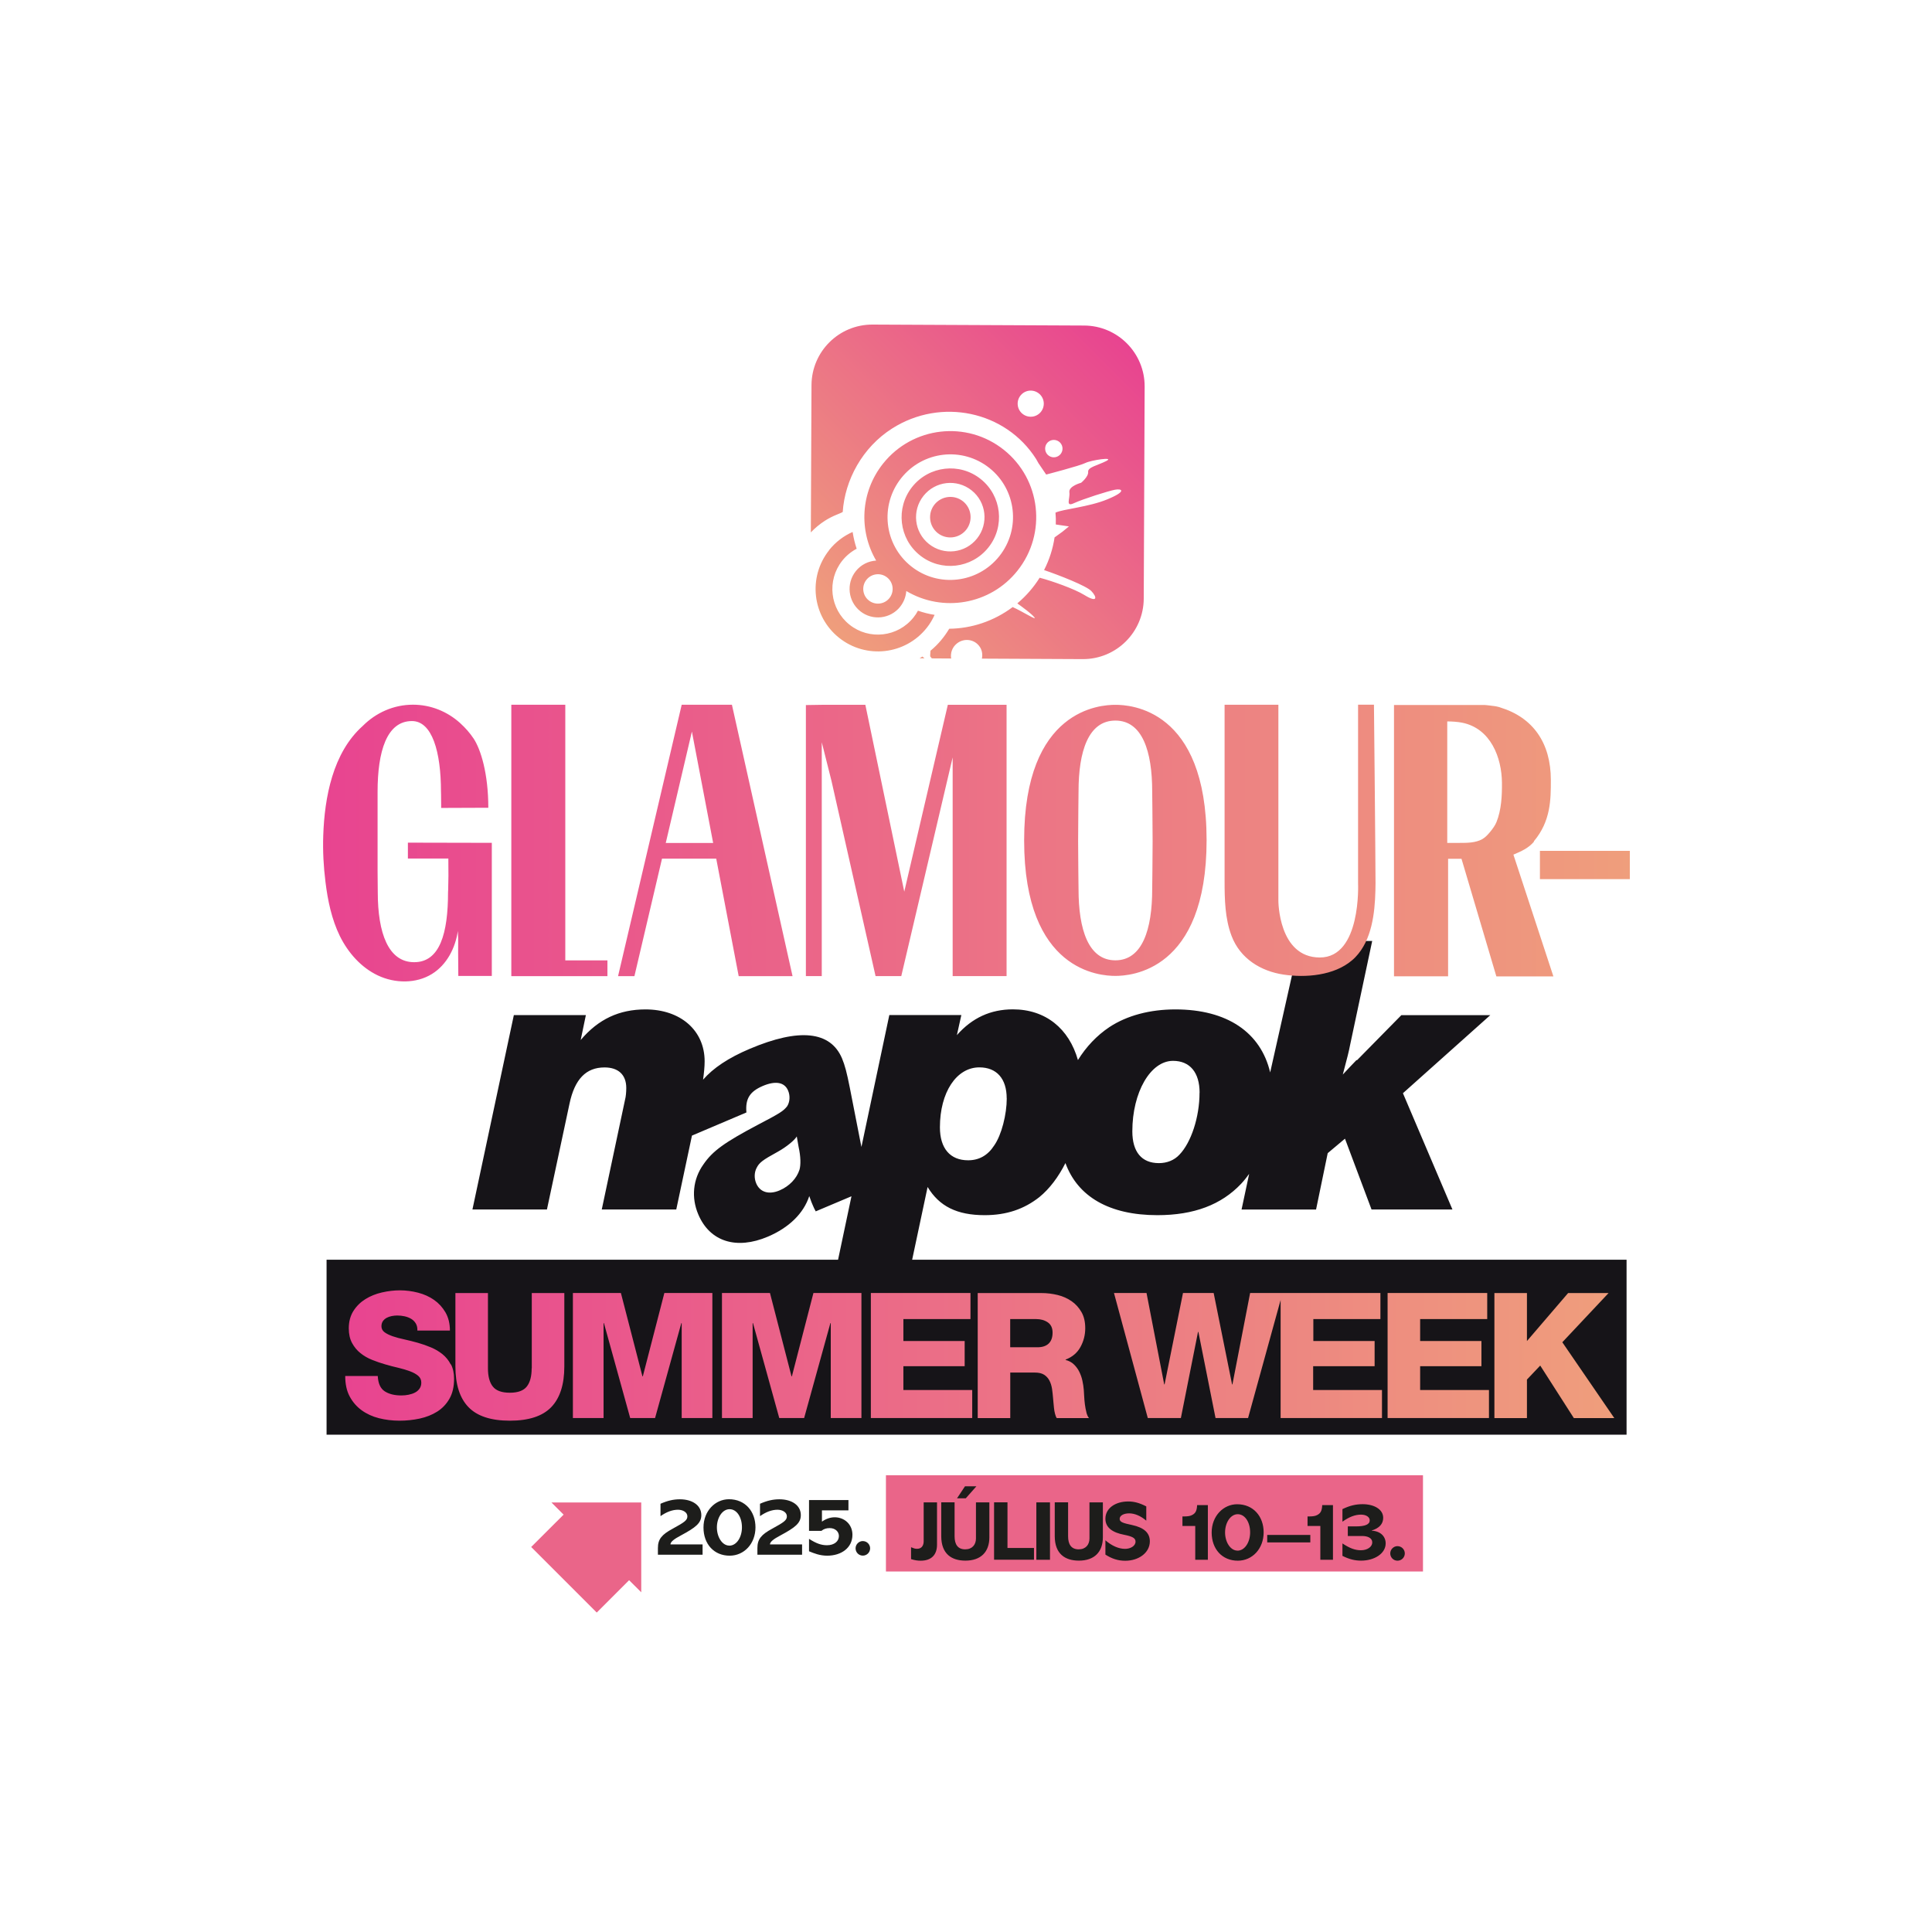 <?xml version="1.0" encoding="UTF-8"?><svg id="Layer_1" xmlns="http://www.w3.org/2000/svg" xmlns:xlink="http://www.w3.org/1999/xlink" viewBox="0 0 320 320"><defs><filter id="drop-shadow-1" x="6" y="8" width="308" height="308"><feOffset dx="0" dy="2"/><feGaussianBlur result="blur" stdDeviation="2"/><feFlood flood-color="#000" flood-opacity=".25"/><feComposite in2="blur" operator="in"/><feComposite in="SourceGraphic"/></filter><linearGradient id="Glamour_Summer" x1="138.31" y1="105.06" x2="186.58" y2="56.79" gradientUnits="userSpaceOnUse"><stop offset="0" stop-color="#ef9e7c"/><stop offset="1" stop-color="#e84490"/></linearGradient><linearGradient id="linear-gradient" x1="53.54" y1="139.65" x2="269.95" y2="139.65" gradientUnits="userSpaceOnUse"><stop offset="0" stop-color="#e84490"/><stop offset="1" stop-color="#ef9e7c"/></linearGradient><linearGradient id="linear-gradient-2" x1="57.2" y1="224.52" x2="267.39" y2="224.52" xlink:href="#linear-gradient"/></defs><circle cx="160" cy="160" r="148" fill="#fff" filter="url(#drop-shadow-1)"/><path d="M198.68,180.98c0,4.07-1.4,8.27-3.33,10.27-.86.93-2.07,1.4-3.4,1.4-2.86,0-4.4-1.86-4.4-5.27,0-6.46,3-11.67,6.74-11.67,2.8,0,4.4,1.93,4.4,5.27M166.75,181.91c0,2.67-.86,6.07-2.07,7.8-1.07,1.67-2.53,2.47-4.33,2.47-3,0-4.67-2-4.67-5.46,0-5.8,2.74-9.93,6.53-9.93,2.86,0,4.53,1.86,4.53,5.13M132.42,193.74c-.46,1.46-1.69,2.74-3.3,3.43-1.77.75-3.24.3-3.86-1.15-.37-.86-.33-1.83.05-2.56.44-.89.97-1.3,3.49-2.68,1.49-.82,2.85-1.97,3.17-2.55l.31,1.77c.35,1.56.37,2.95.14,3.75M224.68,175.58c-.74.74-1.2,1.27-2.27,2.4.74-2.8,1-3.8,1.2-4.86l3.67-17.27h-2.34l-3.23,3.6-7.41.73-3.92,17.45c-1.56-6.63-7.12-10.44-15.7-10.44-4.2,0-8,1-10.93,2.93-2.11,1.41-3.86,3.28-5.21,5.46-1.48-5.21-5.35-8.4-10.78-8.4-3.67,0-6.74,1.4-9.27,4.27l.74-3.33h-11.93l-4.62,21.85c-.04-.21-.08-.41-.13-.65l-1.8-9.19c-.5-2.51-.8-3.66-1.29-4.84-1.92-4.51-7.09-5.04-15.26-1.58-3.55,1.5-6.07,3.19-7.75,5.12.15-1.09.26-2.13.26-3.04,0-5.13-4-8.6-9.8-8.6-4.33,0-7.8,1.6-10.73,5.07l.86-4.13h-11.93l-6.86,32.2h12.34l3.74-17.53c.86-4.07,2.74-6,5.8-6,2.27,0,3.6,1.2,3.6,3.4,0,.67-.07,1.46-.2,1.93l-3.86,18.2h12.34l2.6-12.24,9.02-3.83c-.2-2.27.56-3.47,2.71-4.39,2.09-.89,3.6-.64,4.19.76.37.86.3,1.91-.16,2.61-.62.77-1.06,1.09-4.9,3.09-5.44,2.88-7.44,4.3-8.96,6.53-1.75,2.45-2.04,5.5-.85,8.29,1.91,4.51,6.31,5.89,11.52,3.68,3.5-1.49,5.92-3.85,6.86-6.72.33.94.44,1.21.61,1.58.14.32.23.54.46.95l5.92-2.5-2.66,12.59h12.27l3-14.13c1.93,3.2,4.86,4.67,9.46,4.67,3.6,0,6.53-1,9.06-3,1.69-1.38,3.15-3.33,4.31-5.63,2.03,5.57,7.28,8.63,15.23,8.63,6.07,0,10.6-1.74,13.87-5.2.47-.5.91-1.06,1.33-1.64l-1.26,5.91h12.34l1.93-9.34,2.86-2.4,4.4,11.73h13.4l-8.2-19.26,14.47-12.93h-14.73l-7.34,7.46h-.03Z" fill="#161418"/><path d="M152.78,108.75c-.15.1-.32.19-.47.28h.81l-.34-.28h0ZM137.34,91.12c-3.56,4.47-2.82,10.97,1.65,14.53,4.47,3.55,10.96,2.81,14.51-1.66.54-.67.96-1.4,1.3-2.15-.93-.14-1.86-.38-2.76-.69-.2.39-.45.76-.73,1.11-2.59,3.26-7.34,3.81-10.6,1.21s-3.8-7.34-1.2-10.61c.67-.84,1.49-1.5,2.38-1.97-.3-.9-.52-1.83-.67-2.78-1.48.65-2.82,1.66-3.9,3.01M155.31,88.29c1.45,1.15,3.56.91,4.72-.54,1.15-1.45.92-3.56-.53-4.72-1.45-1.15-3.56-.91-4.72.54-1.15,1.45-.92,3.56.53,4.72M152.96,82.13c1.95-2.46,5.52-2.86,7.97-.91s2.85,5.52.9,7.97c-1.95,2.46-5.52,2.86-7.97.91s-2.85-5.52-.9-7.97M152.37,91.98c3.49,2.78,8.56,2.19,11.34-1.3s2.2-8.57-1.28-11.34c-3.48-2.78-8.56-2.19-11.34,1.3-2.78,3.49-2.2,8.57,1.28,11.34M147.32,99.06c-.83,1.05-2.37,1.23-3.42.39-1.05-.83-1.23-2.37-.39-3.42s2.37-1.23,3.42-.39c1.05.83,1.23,2.37.39,3.42M149.27,79.19c3.58-4.5,10.11-5.25,14.6-1.68s5.23,10.11,1.65,14.61c-3.58,4.5-10.11,5.25-14.6,1.68-4.49-3.57-5.23-10.11-1.65-14.61M149.1,100.48c.61-.77.94-1.67,1.01-2.59,6.02,3.59,13.93,2.28,18.42-3.37,4.9-6.16,3.88-15.12-2.27-20.02-6.15-4.9-15.1-3.87-20,2.29-3.77,4.74-4.03,11.13-1.14,16.06-1.28.08-2.52.67-3.38,1.76-1.62,2.04-1.28,5,.75,6.63,2.03,1.62,5,1.28,6.62-.76M172.26,65.34c.84.85.83,2.22-.02,3.06-.85.84-2.21.83-3.06-.02-.84-.85-.83-2.22.02-3.06.85-.84,2.21-.83,3.06.02M173.77,73.09c.67-.43,1.56-.23,1.99.44.43.67.23,1.57-.44,1.99-.67.43-1.56.23-1.99-.44-.42-.67-.23-1.57.44-1.99M179.6,53.92l-35.09-.16c-5.55-.02-10.07,4.46-10.1,10.02l-.11,24.4c.69-.72,1.47-1.38,2.35-1.94.63-.4,1.28-.73,1.95-1,.5-.22.63-.24.98-.44.36-5.32,3.27-10.7,8.17-13.82,8.11-5.17,18.8-2.91,23.86,5.04.14.24.27.47.4.71.64.93,1.27,1.87,1.27,1.87,0,0,5.55-1.44,6.48-1.91.93-.47,4.93-1.08,3.49-.34s-3.1,1.02-3.02,1.81c.09.78-1.16,1.8-1.16,1.8,0,0-2.1.55-1.95,1.58.15,1.04-.71,2.49.77,1.8s5.68-2.02,6.8-2.23,2.02.24-1.29,1.6c-3.09,1.28-7.37,1.61-8.58,2.2.06.65.08,1.3.05,1.96l2.18.32-1.09.89-1.29.93c-.28,1.87-.86,3.7-1.74,5.41,2.58.88,7.01,2.62,7.82,3.47.96.99,1.11,2.05-1.13.67-1.65-1.02-5.39-2.34-7.42-2.87-.98,1.56-2.21,3-3.7,4.25,1.1.81,2.3,1.67,2.82,2.3.54.65-1.93-.95-3.59-1.69-3.15,2.36-6.85,3.55-10.51,3.59-.8,1.34-1.82,2.59-3.1,3.64-.07.63-.05.94-.05.94l.27.33,3.2.02c-.15-.89.16-1.84.93-2.47,1.12-.92,2.76-.77,3.66.33.52.62.66,1.42.5,2.16l16.71.08c5.55.02,10.07-4.46,10.1-10.02l.15-35.12c.02-5.56-4.46-10.08-10.01-10.11" fill="url(#Glamour_Summer)"/><path d="M269.95,140.93v4.68h-14.89v-4.68h14.89ZM67.59,142.2c2.09,0,4.61,0,6.69,0h-.02c.03,2.35.02,3.62-.03,5.21l-.02.35c0,6.81-1.34,11.61-5.61,11.61s-6.03-4.79-6.03-11.61c0,0-.02-1.58-.03-3.45v-13.16c0-6.69,1.51-11.72,5.69-11.72,3.33,0,4.81,5.04,4.81,11.72,0,0,.02.33.03,2.16v.51c1.88,0,5.62-.03,7.81-.03,0-5.72-1.27-9.69-2.42-11.44-.66-.99-1.39-1.8-2.19-2.53-.04-.03-.06-.06-.06-.06-2.11-1.9-4.84-3.04-7.81-3.04-3.22,0-6.15,1.34-8.32,3.52-4.97,4.43-6.33,11.87-6.54,18.15-.09,2.57.05,5.15.37,7.7.38,3.08,1.02,6.17,2.39,8.97,1.36,2.74,3.5,5.19,6.3,6.51,2.81,1.33,6.33,1.38,8.96-.26,2.45-1.52,3.87-4.31,4.27-7.11.13,2.49,0,0,.08,7.45h5.55v-22.05c-4.63,0-9.27-.03-13.9-.03v2.62ZM93.63,116.73h-8.94v44.95h9.13s6.79,0,6.79,0v-2.61h-6.98v-42.34ZM121.23,116.73l10.04,44.95h-8.92l-3.72-19.46h-8.98l-4.57,19.46h-2.71l10.54-44.95h8.31ZM118.12,139.62l-3.52-18.45-4.33,18.45h7.86ZM224.94,116.73v29.58s.56,12.28-6.33,12.28-6.87-9.4-6.87-9.4v-32.46h-8.91v29.16c0,3.06.06,6.23,1.15,9.11,1.44,3.81,4.89,5.86,8.59,6.42,3.66.56,8.41.18,11.39-2.38.2-.17.38-.34.56-.53,2.68-2.8,3.2-7.22,3.29-11.01h0c0-.4.02-.8.02-1.2,0-3.37-.25-29.31-.26-29.58h-2.62ZM199.85,139.15c0,21.8-12.69,22.49-15.11,22.49s-15.11-.66-15.11-22.45,12.68-22.45,15.11-22.45,15.1.62,15.11,22.41ZM190.91,139.33c0-2.37-.07-8.25-.07-8.25,0-6.62-1.62-11.73-6.1-11.73s-6.1,5.11-6.1,11.73c0,0-.07,5.88-.07,8.25s.07,7.97.07,7.97c0,6.62,1.62,11.76,6.1,11.76s6.1-5.15,6.1-11.76c0,0,.07-5.6.07-7.97ZM250.68,141.59l6.61,20.13h-9.44l-.03-.08-5.75-19.4h-2.22v19.47h-8.96v-44.94h8.86s5.22,0,5.22,0h.76c.05,0,.1,0,.15,0h.04c.06,0,.13.02.2.02h.04c.06,0,.13.02.19.02h.04c.08,0,.15.02.22.03h.05c.07,0,.14.02.21.03h.03c.08.02.16.03.24.04.02,0,.03,0,.05,0,.09,0,.16.02.24.03.08,0,.16.03.24.04.02,0,.03,0,.05,0,.08.02.16.03.24.05.08.02.15.04.23.06h.03s.04.02.07.02c.08.03.16.05.24.08,5.39,1.67,8.34,5.86,8.34,12.01,0,3.19,0,6.81-2.82,10.15l.03.05c-.92,1.09-2.11,1.6-3.4,2.15ZM248.77,129.63c-.04-4.11-1.83-8.97-6.59-9.93-.76-.15-1.7-.21-2.47-.21,0-.03,0,17.59,0,20.12h2.05c1.24,0,2.64,0,3.75-.62.54-.31.96-.79,1.35-1.26.39-.48.77-1,1-1.56.82-2.03.93-4.37.91-6.53ZM149.78,147.71l-6.45-30.97h-7.22l-2.63.04v44.89h2.63v-38.73l1.61,6.4,7.3,32.33h4.26l8.51-36.22v36.22h0s8.93,0,8.93,0v-44.93h-9.73l-7.22,30.97ZM199.85,139.15h0s0,0,0,0,0,0,0,0Z" fill="url(#linear-gradient)"/><rect x="146.74" y="244.35" width="88.95" height="15.94" fill="#ea6589"/><polygon points="98.84 267.09 104.2 261.73 106.21 263.73 106.21 248.86 91.34 248.86 93.35 250.87 87.98 256.23 98.84 267.09" fill="#ea6589"/><path d="M116.16,250.95c0,1.34-.96,2.06-3.37,3.36-1.16.61-1.74,1.07-1.74,1.49h5.32v1.71h-7.4v-1.11c0-1.48.66-2.23,2.43-3.19,1.99-1.09,2.45-1.41,2.45-2.06s-.71-1.09-1.56-1.09c-.91,0-1.88.35-2.89,1.06v-2.05c1.18-.52,2.16-.74,3.21-.74,2.01,0,3.55.96,3.55,2.62ZM125.13,252.97c0,2.72-1.88,4.7-4.28,4.7-2.58,0-4.33-1.91-4.33-4.67s1.97-4.68,4.22-4.68c2.68,0,4.39,2.01,4.39,4.66ZM120.79,256.01c1.21,0,2.1-1.39,2.1-3.04s-.84-3-2.05-3-2.1,1.42-2.1,3.02.89,3.01,2.05,3.01ZM132.64,250.95c0,1.34-.96,2.06-3.37,3.36-1.16.61-1.74,1.07-1.74,1.49h5.32v1.71h-7.4v-1.11c0-1.48.66-2.23,2.43-3.19,1.99-1.09,2.45-1.41,2.45-2.06s-.71-1.09-1.56-1.09c-.91,0-1.88.35-2.89,1.06v-2.05c1.18-.52,2.16-.74,3.21-.74,2.01,0,3.55.96,3.55,2.62ZM140.53,248.45v1.71h-4.39v1.87c.66-.47,1.38-.72,2.12-.72,1.56,0,2.93,1.13,2.93,2.9,0,2.15-1.83,3.46-4.18,3.46-1.21,0-2.16-.38-3.01-.73v-2.06c1.21.77,2.03,1.06,2.98,1.06,1.17,0,1.97-.63,1.97-1.53,0-.71-.59-1.31-1.53-1.31-.54,0-.98.14-1.37.46h-2.05v-5.1h6.54ZM144.12,256.45c0,.67-.54,1.21-1.21,1.21s-1.2-.54-1.2-1.21.57-1.2,1.18-1.2c.74,0,1.23.59,1.23,1.2Z" fill="#1d1d1b"/><path d="M155.2,248.84v7.01c0,1.67-.93,2.65-2.7,2.65-.43,0-.88-.04-1.6-.26v-1.97c.43.17.61.26,1,.26.82,0,1.09-.64,1.09-1.25v-6.44h2.22ZM158.11,248.84v5.62c0,1.34.53,2.16,1.76,2.16,1.16,0,1.78-.78,1.78-1.8v-5.98h2.22v5.78c0,2.44-1.42,3.87-3.97,3.87-2.26,0-4-1.09-4-4.06v-5.6h2.22ZM161.72,246.18l-1.76,1.99h-1.45l1.32-1.99h1.88ZM166.87,248.84v7.55h4.39v1.95h-6.61v-9.51h2.22ZM173.91,248.84v9.51h-2.26v-9.51h2.26ZM176.91,248.84v5.62c0,1.34.53,2.16,1.76,2.16,1.16,0,1.78-.78,1.78-1.8v-5.98h2.22v5.78c0,2.44-1.42,3.87-3.97,3.87-2.26,0-4-1.09-4-4.06v-5.6h2.22ZM189.86,249.51v2.36c-.96-.82-1.95-1.21-2.84-1.21s-1.57.36-1.57.91.61.71,2.05,1.02c2.01.43,2.95,1.32,2.95,2.7,0,1.9-1.85,3.22-4.07,3.22-1.23,0-2.24-.35-3.29-1.02v-2.37c1.06.92,2.2,1.42,3.26,1.42.88,0,1.73-.47,1.73-1.2,0-.59-.52-.86-1.92-1.14-1.81-.35-3.07-1.13-3.07-2.65,0-1.77,1.69-2.86,3.78-2.86.95,0,1.83.22,3,.82ZM200.06,249.29v9.06h-2.09v-5.6h-2.12v-1.58h.29c.63,0,1.02-.08,1.28-.22.52-.26.82-.61.86-1.66h1.77ZM209.3,253.8c0,2.72-1.88,4.7-4.28,4.7-2.58,0-4.33-1.91-4.33-4.67s1.97-4.68,4.22-4.68c2.68,0,4.39,2.01,4.39,4.66ZM204.96,256.84c1.21,0,2.1-1.39,2.1-3.04s-.84-3-2.05-3-2.1,1.42-2.1,3.02.89,3.01,2.05,3.01ZM217.03,254.23v1.24h-7.14v-1.24h7.14ZM220.78,249.29v9.06h-2.09v-5.6h-2.12v-1.58h.29c.63,0,1.02-.08,1.28-.22.52-.26.82-.61.86-1.66h1.77ZM229.1,251.4c0,.99-.63,1.71-1.9,2.1v.03c1.49.07,2.31.98,2.31,2.1,0,1.7-1.88,2.86-4.07,2.86-1.06,0-1.99-.24-3.09-.79v-2.06c1.23.82,2.12,1.13,3.07,1.13,1.06,0,1.87-.57,1.87-1.3s-.77-1.06-1.67-1.06h-2.38v-1.59h1.32c1.56,0,2.31-.33,2.31-1,0-.56-.6-.95-1.44-.95-1,0-1.97.38-3.08,1.17v-2.08c1.23-.6,2.24-.82,3.35-.82,1.84,0,3.4.82,3.4,2.26ZM232.68,257.29c0,.67-.54,1.21-1.21,1.21s-1.2-.54-1.2-1.21.57-1.2,1.18-1.2c.74,0,1.23.59,1.23,1.2Z" fill="#1d1d1b"/><rect x="54.09" y="208.65" width="215.32" height="28.98" fill="#161418"/><path d="M74.69,225.98c.35.67.52,1.46.52,2.39,0,1.32-.26,2.42-.77,3.31-.51.89-1.19,1.6-2.03,2.13-.84.53-1.8.91-2.89,1.15-1.08.23-2.19.35-3.34.35-1.2,0-2.33-.14-3.41-.41-1.07-.27-2.03-.71-2.86-1.31-.83-.6-1.49-1.36-1.99-2.29s-.74-2.06-.74-3.39h5.39c.06,1.22.44,2.06,1.13,2.52.7.46,1.62.7,2.78.7.41,0,.81-.04,1.2-.12.4-.08.75-.2,1.06-.36.31-.16.56-.38.75-.65.19-.27.29-.6.29-.99,0-.46-.17-.84-.51-1.13-.34-.29-.79-.54-1.35-.75-.56-.21-1.19-.4-1.9-.57-.71-.16-1.44-.35-2.19-.57-.74-.21-1.46-.46-2.19-.75-.73-.29-1.37-.66-1.94-1.12-.57-.45-1.03-1.02-1.39-1.68-.36-.67-.54-1.47-.54-2.42,0-1.12.26-2.08.77-2.89.51-.8,1.17-1.45,1.99-1.96.81-.5,1.72-.87,2.73-1.1,1.01-.23,1.99-.35,2.96-.35,1.02,0,2.03.13,3.03.39,1,.26,1.88.66,2.65,1.2.77.54,1.4,1.23,1.89,2.07.48.84.73,1.84.73,3h-5.39c.02-.46-.07-.86-.26-1.17-.19-.32-.45-.58-.77-.77-.32-.19-.68-.33-1.09-.42-.41-.09-.81-.13-1.22-.13-.29,0-.59.03-.9.09-.31.06-.59.16-.84.29-.25.14-.46.31-.62.54-.16.22-.25.51-.25.86,0,.41.17.73.51.99.34.25.79.47,1.36.67.57.19,1.21.37,1.93.52.72.16,1.45.34,2.2.55.75.21,1.49.47,2.2.77.72.3,1.35.68,1.91,1.13.56.45,1.02,1.02,1.36,1.68ZM88.06,226.64c0,1.33-.27,2.34-.81,3.02-.54.68-1.48,1.02-2.81,1.02s-2.27-.34-2.81-1.02c-.54-.68-.81-1.68-.81-3.02v-12.47h-5.39v12.15c0,3,.72,5.25,2.16,6.74,1.44,1.5,3.73,2.25,6.86,2.25s5.42-.75,6.86-2.25c1.44-1.5,2.16-3.75,2.16-6.74v-12.15h-5.39v12.47ZM106.47,227.97h-.06l-3.57-13.81h-7.95v20.71h5.08v-15.72h.06l4.35,15.72h4.12l4.35-15.72h.06v15.72h5.08v-20.71h-7.95l-3.57,13.81ZM131.16,227.97h-.06l-3.57-13.81h-7.95v20.71h5.08v-15.72h.06l4.35,15.72h4.12l4.35-15.72h.06v15.72h5.08v-20.71h-7.95l-3.57,13.81ZM149.63,226.29h10.15v-4.18h-10.15v-3.63h11.11v-4.32h-16.5v20.71h16.79v-4.64h-11.4v-3.94ZM179.94,233.95c.12.43.26.73.43.93h-5.34c-.12-.17-.21-.42-.29-.73-.08-.31-.14-.63-.17-.97-.04-.34-.07-.65-.09-.94-.02-.29-.04-.51-.06-.67-.04-.52-.1-1.03-.17-1.54-.08-.5-.22-.96-.43-1.36-.21-.41-.51-.73-.88-.97-.38-.24-.88-.36-1.52-.36h-4.09v7.54h-5.39v-20.71h10.56c.91,0,1.8.11,2.67.32.87.21,1.64.56,2.32,1.03.68.47,1.22,1.08,1.64,1.81.42.73.62,1.62.62,2.67,0,1.12-.27,2.16-.8,3.12-.53.96-1.35,1.65-2.45,2.07v.06c.54.14,1,.38,1.36.73.37.35.67.75.9,1.22s.41.96.52,1.49c.12.53.19,1.04.23,1.52.02.21.04.54.06.99.02.45.06.91.12,1.39.06.48.15.94.26,1.36ZM174.34,220.72c0-.77-.27-1.34-.8-1.7-.53-.36-1.17-.54-1.93-.54h-4.29v4.67h4.52c.81,0,1.43-.21,1.86-.62.43-.42.64-1.02.64-1.81ZM217.53,226.29h10.15v-4.18h-10.15v-3.63h11.11v-4.32h-21.58l-2.93,15.14h-.06l-3.05-15.14h-5.08l-3.05,15.14h-.06l-2.93-15.14h-5.39l5.6,20.71h5.48l2.84-14.27h.06l2.84,14.27h5.39l5.39-19.55v19.55h16.79v-4.64h-11.4v-3.94ZM235.22,226.29h10.15v-4.18h-10.15v-3.63h11.11v-4.32h-16.5v20.71h16.79v-4.64h-11.4v-3.94ZM258.77,222.32l7.66-8.15h-6.7l-6.82,7.95v-7.95h-5.39v20.71h5.39v-6.38l2.2-2.32,5.57,8.7h6.7l-8.61-12.56Z" fill="url(#linear-gradient-2)"/></svg>